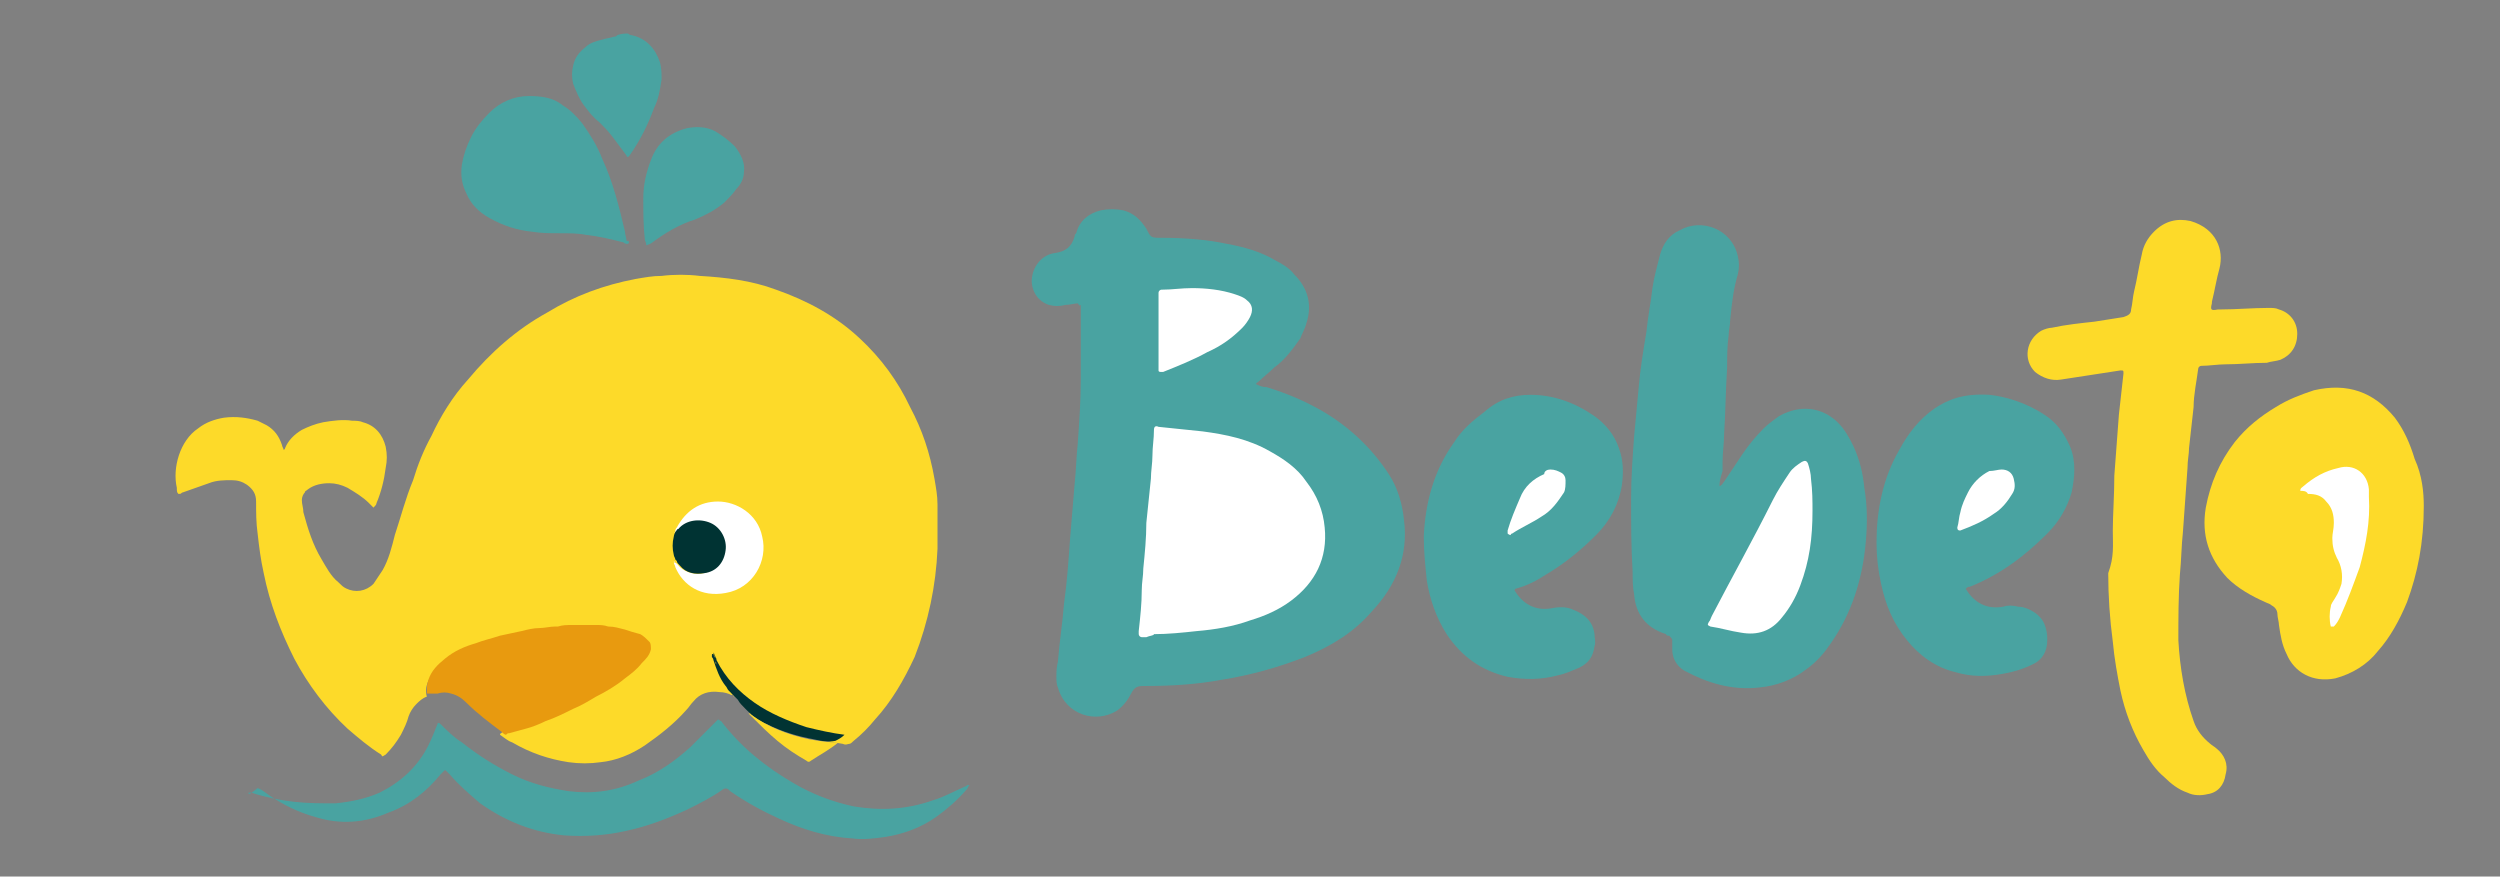 <?xml version="1.0" encoding="utf-8"?>
<!-- Generator: Adobe Illustrator 26.5.0, SVG Export Plug-In . SVG Version: 6.00 Build 0)  -->
<svg version="1.1" id="Layer_1" xmlns="http://www.w3.org/2000/svg" xmlns:xlink="http://www.w3.org/1999/xlink" x="0px" y="0px"
	 width="164px" height="57.5px" viewBox="0 0 164 57.5" style="enable-background:new 0 0 164 57.5;" xml:space="preserve">
<rect x="0" y="0" width="164" height="57.5" fill="#808080" stroke="none"/>
<style type="text/css">
	.st0{fill:#49A3A1;}
	.st1{fill:#FDDA29;}
	.st2{fill:#E89A0F;}
	.st3{fill:#013333;}
	.st4{fill:#FFFFFF;}
	.st5{fill:#003333;}
	.st6{fill:#5F6E2F;}
</style>
<g>
	<path class="st0" d="M41.2,2.2c0.1,0.1,0.2,0.1,0.2,0.1c1,0.2,1.6,0.9,1.9,1.8c0.1,0.4,0.1,0.8,0.1,1.1c-0.1,0.7-0.2,1.3-0.5,1.9
		c-0.4,1.1-0.9,2.1-1.6,3.1c0,0,0,0-0.1,0.1c-0.1,0-0.1-0.1-0.1-0.1c-0.3-0.4-0.6-0.8-0.9-1.2c-0.3-0.4-0.6-0.7-0.9-1
		c-0.4-0.3-0.7-0.7-1-1.1c-0.3-0.4-0.5-0.9-0.7-1.4c-0.1-0.4-0.1-0.8,0-1.2c0.1-0.5,0.4-0.9,0.8-1.2c0.3-0.3,0.7-0.4,1.1-0.5
		c0.3-0.1,0.5-0.1,0.8-0.2c0.1,0,0.1,0,0.2-0.1C40.8,2.2,41,2.2,41.2,2.2z"/>
	<path class="st1" d="M48,45.6c-0.2-0.1-0.5-0.2-0.8-0.2c-0.7-0.1-1.3,0.1-1.7,0.6c-0.2,0.2-0.3,0.4-0.5,0.6
		c-0.8,0.9-1.7,1.6-2.7,2.3c-0.9,0.6-1.9,1-2.9,1.1c-0.7,0.1-1.4,0.1-2.1,0c-1.3-0.2-2.5-0.6-3.7-1.3c-0.3-0.1-0.5-0.3-0.8-0.5
		c0-0.1,0.1-0.1,0.2-0.2c1-0.2,1.9-0.5,2.8-0.9c1.8-0.8,3.5-1.7,5-2.8c0.4-0.3,0.9-0.7,1.2-1.1c0.4-0.6,0.4-1-0.4-1.4
		c-0.5-0.3-1-0.4-1.6-0.4c-3.1-0.3-6.1,0-9,1c-0.9,0.3-1.8,0.7-2.4,1.5c-0.4,0.5-0.8,1.1-0.6,1.8c-0.3,0.1-0.5,0.3-0.7,0.5
		c-0.2,0.2-0.4,0.5-0.5,0.8c-0.1,0.4-0.3,0.8-0.5,1.2c-0.3,0.5-0.6,0.9-1,1.3c-0.2,0.1-0.2,0.2-0.3,0c-0.8-0.5-1.5-1.1-2.2-1.7
		c-1.4-1.3-2.6-2.9-3.5-4.6c-0.9-1.8-1.6-3.6-2-5.6c-0.2-0.9-0.3-1.7-0.4-2.6c-0.1-0.7-0.1-1.4-0.1-2.1c0-0.5-0.2-0.8-0.6-1.1
		c-0.3-0.2-0.6-0.3-1-0.3c-0.5,0-1,0-1.5,0.2c-0.6,0.2-1.1,0.4-1.7,0.6c-0.1,0-0.1,0.1-0.2,0.1c-0.1,0-0.1,0-0.1,0
		c-0.1-0.1-0.1-0.2-0.1-0.4c-0.3-1.3,0.2-3.1,1.4-3.9c0.5-0.4,1.1-0.6,1.7-0.7c0.8-0.1,1.5,0,2.2,0.2c0.2,0.1,0.4,0.2,0.6,0.3
		c0.5,0.3,0.8,0.7,1,1.3c0,0.1,0.1,0.2,0.1,0.3c0.1,0,0.1-0.1,0.1-0.1c0.2-0.5,0.6-0.9,1.1-1.2c0.4-0.2,0.9-0.4,1.4-0.5
		c0.6-0.1,1.3-0.2,1.9-0.1c0.2,0,0.5,0,0.7,0.1c0.8,0.2,1.3,0.8,1.5,1.6c0.1,0.5,0.1,0.9,0,1.4c-0.1,0.8-0.3,1.6-0.6,2.3
		c0,0.1-0.1,0.2-0.2,0.3c-0.1-0.1-0.2-0.2-0.3-0.3c-0.4-0.4-0.9-0.7-1.4-1c-0.4-0.2-0.8-0.3-1.2-0.3c-0.5,0-1,0.1-1.4,0.4
		c-0.1,0.1-0.2,0.1-0.2,0.2c-0.1,0.1-0.2,0.3-0.2,0.5c0,0.3,0.1,0.5,0.1,0.8c0.3,1.1,0.6,2.1,1.2,3.1c0.3,0.5,0.6,1.1,1.1,1.5
		c0.2,0.2,0.3,0.3,0.5,0.4c0.6,0.3,1.3,0.2,1.8-0.3c0.2-0.3,0.4-0.6,0.6-0.9c0.4-0.7,0.6-1.5,0.8-2.3c0.4-1.2,0.7-2.4,1.2-3.6
		c0.3-1,0.7-2,1.2-2.9c0.6-1.3,1.4-2.6,2.4-3.7c1.5-1.8,3.2-3.3,5.2-4.4c1.8-1.1,3.7-1.8,5.8-2.2c0.6-0.1,1.1-0.2,1.7-0.2
		c0.8-0.1,1.7-0.1,2.5,0c1.7,0.1,3.4,0.3,5,0.9c2,0.7,3.9,1.7,5.5,3.2c1.4,1.3,2.5,2.8,3.3,4.5c0.8,1.5,1.3,3,1.6,4.7
		c0.1,0.6,0.2,1.1,0.2,1.7c0,1,0,2,0,2.9c-0.1,2.4-0.6,4.8-1.5,7.1c-0.7,1.5-1.5,2.9-2.6,4.1c-0.4,0.5-0.9,1-1.4,1.4
		c-0.1,0.1-0.2,0.2-0.3,0.2c-0.1,0-0.2,0.1-0.4,0c-2-0.3-4-0.9-5.7-2.1c-1-0.7-1.9-1.6-2.5-2.8c0-0.1,0-0.1,0-0.2c0,0,0-0.1,0-0.1
		c0-0.1,0-0.1,0-0.1c0,0,0,0.1,0.1,0.2c0,0,0,0.1,0,0.1c0,0.1,0,0.1,0.1,0.2c0.2,0.6,0.5,1.2,0.9,1.8C48,45.4,48.1,45.5,48,45.6z"/>
	<path class="st0" d="M16.3,52c0.1,0,0.1,0,0.2,0c0.9,0.3,1.9,0.5,2.8,0.6c0.9,0.1,1.8,0.1,2.7,0.1c1-0.1,2-0.3,2.9-0.7
		c1.4-0.7,2.5-1.7,3.2-3.1c0.2-0.4,0.4-0.9,0.6-1.4c0-0.1,0.1-0.1,0.2,0c0.4,0.4,0.9,0.9,1.4,1.2c1,0.8,2.1,1.5,3.3,2.1
		c1.2,0.6,2.4,0.9,3.7,1.1c1.6,0.2,3.1,0,4.6-0.7c1.3-0.5,2.4-1.3,3.4-2.2c0.5-0.5,1-1,1.5-1.5c0.1-0.1,0.2-0.2,0.3-0.3
		c0.1,0,0.1,0.1,0.2,0.1c1.3,1.7,2.9,3,4.8,4.1c1.2,0.7,2.5,1.2,3.9,1.5c1.8,0.3,3.5,0.2,5.2-0.4c0.7-0.2,1.4-0.6,2.1-0.9
		c0.1,0,0.1-0.1,0.2-0.1c0,0,0,0,0.1,0c-0.1,0.1-0.1,0.2-0.2,0.3c-0.6,0.7-1.3,1.3-2,1.8c-1,0.7-2.1,1.1-3.3,1.3
		c-0.7,0.1-1.5,0.2-2.2,0.1c-1.7-0.1-3.3-0.6-4.8-1.3c-1.1-0.5-2.2-1.1-3.2-1.8c0,0-0.1-0.1-0.1-0.1c-0.1-0.1-0.3-0.1-0.4,0
		c-0.7,0.5-1.5,0.9-2.3,1.3c-1.3,0.6-2.6,1.1-4,1.4c-1.3,0.3-2.7,0.4-4.1,0.3c-2-0.2-3.8-0.9-5.5-2.1c-0.7-0.6-1.4-1.2-2-1.9
		c-0.1-0.1-0.1-0.1-0.2-0.2c-0.1-0.1-0.1-0.1-0.2,0c-0.1,0.1-0.1,0.1-0.2,0.2c-0.9,1.1-2,2-3.4,2.5c-1.6,0.7-3.2,0.8-4.8,0.3
		c-1.1-0.3-2.1-0.8-3-1.4c-0.3-0.2-0.5-0.4-0.8-0.5C16.3,52.2,16.3,52.1,16.3,52z"/>
	<path class="st0" d="M41.2,16c-0.1,0-0.2,0-0.3-0.1c-0.8-0.2-1.6-0.4-2.5-0.5c-0.5-0.1-1.1-0.1-1.7-0.1c-0.6,0-1.2,0-1.8-0.1
		c-1-0.1-1.9-0.4-2.8-0.9c-0.7-0.4-1.2-0.9-1.5-1.6c-0.3-0.6-0.4-1.2-0.3-1.9c0.1-0.6,0.3-1.2,0.6-1.8c0.3-0.6,0.7-1.1,1.2-1.6
		c0.7-0.7,1.6-1.1,2.6-1.1c0.8,0,1.6,0.1,2.2,0.6c0.5,0.3,0.9,0.7,1.3,1.2c0.5,0.7,1,1.5,1.3,2.3c0.7,1.5,1.1,3.1,1.5,4.8
		c0,0.2,0.1,0.4,0.1,0.6C41.3,15.8,41.3,15.9,41.2,16z"/>
	<path class="st2" d="M28.1,45.5c-0.1,0-0.1,0-0.1-0.1c0-0.3,0-0.5,0.1-0.8c0.2-0.6,0.6-1,1.1-1.4c0.6-0.5,1.3-0.8,2-1
		c0.5-0.2,1-0.3,1.6-0.5c0.5-0.1,0.9-0.2,1.4-0.3c0.4-0.1,0.8-0.2,1.2-0.2c0.3,0,0.7-0.1,1-0.1c0.1,0,0.1,0,0.2,0
		c0.3-0.1,0.6-0.1,0.9-0.1c0.5,0,1,0,1.6,0c0.3,0,0.5,0,0.8,0.1c0.4,0,0.7,0.1,1.1,0.2c0.3,0.1,0.6,0.2,1,0.3
		c0.2,0.1,0.4,0.3,0.6,0.5c0.1,0.1,0.1,0.3,0.1,0.5c-0.1,0.4-0.3,0.6-0.6,0.9c-0.3,0.4-0.7,0.7-1.1,1c-0.6,0.5-1.3,0.9-1.9,1.2
		c-0.5,0.3-1,0.6-1.5,0.8c-0.6,0.3-1.2,0.6-1.8,0.8c-0.4,0.2-0.9,0.4-1.3,0.5c-0.4,0.1-0.7,0.2-1.1,0.3c-0.1,0-0.1,0-0.2,0.1
		c-0.1,0-0.2-0.1-0.3-0.2c-0.8-0.6-1.6-1.2-2.3-1.9c-0.3-0.3-0.6-0.5-1-0.6c-0.3-0.1-0.6-0.1-0.9,0C28.3,45.5,28.2,45.5,28.1,45.5z"
		/>
	<path class="st0" d="M42.4,16.1c0-0.2-0.1-0.3-0.1-0.4c-0.1-0.9-0.1-1.8-0.1-2.7c0-0.9,0.2-1.7,0.5-2.5c0.4-1.1,1.2-1.8,2.4-2.1
		c0.6-0.1,1.2-0.1,1.8,0.2c0.5,0.3,0.9,0.6,1.3,1c0.4,0.5,0.7,1.1,0.6,1.7c0,0.4-0.2,0.8-0.5,1.1c-0.2,0.3-0.5,0.6-0.8,0.9
		c-0.6,0.5-1.2,0.8-1.9,1.1c-1,0.3-2,0.9-2.8,1.5C42.7,16,42.6,16,42.4,16.1z"/>
	<path class="st3" d="M47,43.3c0.6,1.2,1.5,2.1,2.5,2.8c1,0.7,2.2,1.2,3.4,1.6c0.8,0.2,1.7,0.4,2.5,0.5c-0.2,0.2-0.4,0.3-0.6,0.4
		c-0.5,0.1-1,0-1.4-0.1c-1.1-0.2-2.1-0.5-3.1-1c-0.5-0.2-0.9-0.5-1.3-0.9l0,0c0,0-0.1-0.1-0.1-0.1c-0.2-0.2-0.4-0.4-0.5-0.6
		c-0.2-0.2-0.4-0.4-0.6-0.6c-0.1-0.1-0.1-0.2-0.2-0.3c-0.4-0.5-0.6-1.1-0.8-1.7c0,0,0-0.1-0.1-0.2c0,0,0-0.1,0-0.1
		c0-0.1,0-0.1,0.1-0.1C47,43.2,47,43.2,47,43.3C47,43.3,47,43.3,47,43.3z"/>
	<path class="st1" d="M49.1,46.8c0.1,0,0.1,0,0.2,0.1c1.1,0.8,2.4,1.3,3.8,1.6c0.6,0.1,1.2,0.2,1.8,0.2c0,0,0.1,0,0.1,0
		c-0.6,0.5-1.2,0.8-1.8,1.2c-0.1,0.1-0.2,0.1-0.3,0c-0.7-0.4-1.3-0.8-1.9-1.3c-0.6-0.5-1.2-1.1-1.7-1.6
		C49.2,46.9,49.2,46.9,49.1,46.8z"/>
	<path class="st1" d="M49.1,46.7C49.1,46.7,49.2,46.7,49.1,46.7C49.1,46.8,49.1,46.8,49.1,46.7z"/>
	<path class="st4" d="M44.3,34.9c0-0.1,0-0.2,0.1-0.3c0.6-1.1,1.5-1.7,2.7-1.7c1.2,0,2.6,0.8,2.9,2.3c0.4,1.6-0.6,3.4-2.4,3.7
		c-1.6,0.3-2.8-0.5-3.3-1.7c0-0.1-0.1-0.2-0.1-0.3c0.2,0,0.3,0.2,0.4,0.3c0.9,0.8,2.4,0.5,2.7-0.7c0.2-0.7,0-1.4-0.6-1.9
		c-0.6-0.5-1.4-0.4-2,0C44.6,34.7,44.5,34.9,44.3,34.9z"/>
	<path class="st5" d="M44.3,34.9c0.1-0.1,0.1-0.2,0.2-0.2c0.5-0.6,1.4-0.7,2.1-0.4c0.7,0.3,1.1,1.1,1,1.8c-0.1,0.8-0.6,1.4-1.4,1.5
		c-0.6,0.1-1.2,0-1.6-0.5c-0.1-0.1-0.2-0.2-0.2-0.3c0,0,0,0,0,0c0,0-0.1-0.1-0.1-0.1c0-0.1-0.1-0.2-0.1-0.3c-0.1-0.4-0.1-0.8,0-1.2
		C44.2,35.2,44.2,35.1,44.3,34.9C44.3,35,44.3,35,44.3,34.9L44.3,34.9z"/>
	<path class="st6" d="M47,43.2C46.9,43.2,46.9,43.2,47,43.2c-0.2-0.1-0.2-0.2-0.2-0.4C46.9,42.9,46.9,43.1,47,43.2z"/>
	<path class="st6" d="M46.9,43.4c0.1,0,0.1,0.1,0.1,0.2C46.9,43.5,46.9,43.5,46.9,43.4z"/>
	<path class="st4" d="M44.3,34.9C44.3,35,44.3,35,44.3,34.9C44.2,35,44.2,34.9,44.3,34.9z"/>
	<path class="st4" d="M44.2,36.8c0,0,0.1,0.1,0.1,0.1C44.2,36.9,44.2,36.8,44.2,36.8z"/>
	<path class="st6" d="M47,43.3C47,43.3,47,43.3,47,43.3C47,43.3,47,43.3,47,43.3z"/>
</g>
<g>
	<path class="st0" d="M70.7,19.9c-0.2,0-0.5,0.1-0.8,0.1c-0.4,0.1-0.7,0.1-1.1,0c-0.9-0.3-1.2-1.2-1.1-1.8c0.1-0.8,0.7-1.5,1.5-1.6
		c0.7-0.1,1.1-0.4,1.3-1.1c0-0.1,0-0.1,0.1-0.2c0.2-0.8,0.8-1.3,1.6-1.5c0.5-0.1,1-0.1,1.5,0c0.7,0.2,1.1,0.6,1.5,1.2
		c0.3,0.6,0.3,0.6,1,0.6c1.4,0,2.9,0.1,4.3,0.4c1.1,0.2,2.2,0.5,3.2,1.1c0.4,0.2,0.9,0.5,1.2,0.9c0.9,0.9,1.2,2,0.8,3.2
		c-0.1,0.4-0.3,0.7-0.4,1c-0.5,0.7-1,1.4-1.7,1.9c-0.3,0.3-0.7,0.6-1,0.9c-0.1,0.1-0.2,0.1-0.2,0.2c0.2,0.1,0.4,0.2,0.7,0.2
		c1.3,0.4,2.5,0.9,3.7,1.6c1.7,1,3.2,2.4,4.3,4.1c0.6,0.9,0.9,2,1,3c0.3,2.3-0.5,4.3-2.1,6c-1.2,1.4-2.7,2.3-4.4,3
		c-1.8,0.7-3.6,1.2-5.5,1.5c-1.6,0.3-3.3,0.4-4.9,0.4c-0.1,0-0.1,0-0.2,0c-0.4,0-0.6,0.1-0.8,0.5c-0.2,0.4-0.5,0.8-0.9,1.1
		c-1.4,0.9-3.4,0.3-3.9-1.5c-0.1-0.2-0.1-0.5-0.1-0.7c0-0.3,0-0.6,0.1-1c0.1-1.3,0.3-2.5,0.4-3.8c0.2-1.4,0.3-2.9,0.4-4.3
		c0.1-1.2,0.2-2.4,0.3-3.6c0.1-0.9,0.1-1.7,0.2-2.6c0.1-1.4,0.2-2.8,0.2-4.3c0-1.1,0-2.3,0-3.4c0-0.5,0-0.9,0-1.4
		C70.8,20.1,70.8,20,70.7,19.9z"/>
	<path class="st0" d="M112.8,31.9c0.2-0.1,0.2-0.2,0.3-0.3c0.4-0.6,0.8-1.2,1.2-1.8c0.4-0.6,0.9-1.2,1.4-1.7c0.3-0.3,0.6-0.5,1-0.8
		c1.6-0.9,3.2-0.5,4.2,0.8c0.3,0.4,0.5,0.8,0.7,1.2c0.4,0.9,0.6,1.7,0.7,2.7c0.2,1.2,0.2,2.3,0.1,3.5c-0.2,2.4-0.9,4.7-2.3,6.7
		c-0.4,0.6-0.9,1.2-1.6,1.7c-0.9,0.7-2,1.1-3.1,1.2c-1.8,0.2-3.4-0.3-4.9-1.1c-0.5-0.3-0.8-0.8-0.8-1.4c0-0.2,0-0.4,0-0.6
		c0-0.1-0.1-0.2-0.2-0.3c-0.1,0-0.2,0-0.2-0.1c-1.3-0.4-2-1.3-2.1-2.6c-0.1-0.5-0.1-1-0.1-1.5c-0.1-1.6-0.1-3.2-0.1-4.8
		c0-1.4,0.1-2.7,0.2-4.1c0.1-1.1,0.2-2.1,0.3-3.2c0.1-1.2,0.3-2.4,0.5-3.6c0.1-1,0.3-2,0.4-2.9c0.1-0.7,0.3-1.4,0.5-2.2
		c0.2-0.7,0.6-1.3,1.3-1.6c1.4-0.8,3.4-0.1,3.8,1.7c0.1,0.4,0.1,0.8,0,1.2c-0.3,1-0.4,2-0.5,3c0,0.3-0.1,0.7-0.1,1
		c-0.1,0.7-0.1,1.4-0.1,2.1c-0.1,1.5-0.1,2.9-0.2,4.4c0,0.6-0.1,1.2-0.1,1.8c0,0.2,0,0.4,0,0.6C112.8,31.5,112.8,31.7,112.8,31.9z"
		/>
	<path class="st1" d="M138.6,34.8c0-1,0.1-2.3,0.1-3.6c0.1-1.3,0.2-2.6,0.3-4c0.1-0.9,0.2-1.8,0.3-2.7c0-0.2,0-0.2-0.2-0.2
		c-1.3,0.2-2.6,0.4-3.9,0.6c-0.6,0.1-1.2-0.1-1.7-0.5c-0.8-0.8-0.6-2.1,0.4-2.7c0.2-0.1,0.5-0.2,0.7-0.2c0.9-0.2,1.9-0.3,2.8-0.4
		c0.6-0.1,1.3-0.2,1.9-0.3c0.3-0.1,0.5-0.2,0.5-0.5c0.1-0.4,0.1-0.8,0.2-1.2c0.2-0.8,0.3-1.6,0.5-2.4c0.1-0.6,0.4-1.1,0.8-1.5
		c0.7-0.7,1.5-0.9,2.4-0.7c1.7,0.5,2.2,1.9,1.9,3.1c-0.2,0.7-0.3,1.4-0.5,2.2c0,0,0,0.1,0,0.1c-0.1,0.4-0.1,0.5,0.4,0.4
		c0.1,0,0.2,0,0.2,0c1,0,2.1-0.1,3.1-0.1c0.3,0,0.5,0,0.7,0.1c0.7,0.2,1.2,0.8,1.2,1.6c0,0.8-0.4,1.4-1.1,1.7
		c-0.3,0.1-0.6,0.1-0.9,0.2c-0.9,0-1.8,0.1-2.7,0.1c-0.5,0-1.1,0.1-1.6,0.1c-0.1,0-0.2,0.1-0.2,0.2c-0.1,0.8-0.3,1.7-0.3,2.5
		c-0.1,0.9-0.2,1.8-0.3,2.7c0,0.4-0.1,0.8-0.1,1.3c-0.1,1.4-0.2,2.8-0.3,4.2c-0.1,0.9-0.1,1.8-0.2,2.8c-0.1,1.4-0.1,2.9-0.1,4.3
		c0.1,1.8,0.4,3.6,1,5.3c0.2,0.6,0.6,1.1,1.1,1.5c0.1,0.1,0.3,0.2,0.4,0.3c0.5,0.4,0.8,1,0.6,1.7c-0.1,0.7-0.5,1.2-1.2,1.3
		c-0.4,0.1-0.9,0.1-1.3-0.1c-0.6-0.2-1.1-0.6-1.5-1c-0.6-0.5-1-1.1-1.4-1.8c-0.7-1.2-1.2-2.5-1.5-3.9c-0.2-1-0.4-2.1-0.5-3.2
		c-0.2-1.5-0.3-3-0.3-4.5C138.7,36.5,138.6,35.8,138.6,34.8z"/>
	<path class="st1" d="M159,33.2c0,2.4-0.4,4.4-1.1,6.3c-0.5,1.2-1.1,2.3-1.9,3.2c-0.7,0.9-1.7,1.5-2.8,1.8c-1.5,0.3-2.7-0.4-3.2-1.6
		c-0.3-0.6-0.4-1.2-0.5-1.9c0-0.2-0.1-0.5-0.1-0.7c0-0.3-0.2-0.5-0.4-0.6c-0.1-0.1-0.2-0.1-0.4-0.2c-0.9-0.4-1.8-0.9-2.5-1.6
		c-1.2-1.3-1.7-2.8-1.4-4.6c0.3-1.6,0.9-3,1.9-4.3c0.8-1,1.7-1.7,2.7-2.3c0.8-0.5,1.6-0.8,2.5-1.1c2.2-0.5,3.9,0.1,5.3,1.8
		c0.6,0.8,1,1.7,1.3,2.7C158.9,31.2,159,32.3,159,33.2z"/>
	<path class="st0" d="M130.5,25.9c1,0.1,2.4,0.5,3.6,1.3c0.8,0.5,1.3,1.2,1.7,2.1c0.4,1,0.3,2,0.1,3c-0.3,1-0.8,1.9-1.6,2.7
		c-1.5,1.5-3.1,2.7-5.1,3.5c0,0-0.1,0-0.1,0c-0.1,0.1-0.2,0.1-0.1,0.2c0.5,0.8,1.3,1.3,2.4,1.1c0.3-0.1,0.6-0.1,1,0
		c0.4,0,0.8,0.2,1.1,0.4c0.4,0.3,0.6,0.6,0.7,1c0.1,0.3,0.1,0.6,0.1,0.8c0,0.7-0.3,1.3-1,1.6c-0.6,0.3-1.3,0.5-1.9,0.6
		c-1.1,0.2-2.1,0.2-3.1-0.1c-1.3-0.3-2.4-1.1-3.2-2.1c-0.9-1.1-1.4-2.3-1.7-3.7c-0.2-0.9-0.3-1.8-0.3-2.7c0-2.1,0.4-4.2,1.5-6.1
		c0.6-1.1,1.3-2,2.3-2.7C127.8,26.2,128.8,25.8,130.5,25.9z"/>
	<path class="st0" d="M100.4,25.9c1.5,0,2.9,0.5,4.2,1.4c0.7,0.5,1.3,1.2,1.6,2.1c0.3,0.8,0.3,1.6,0.2,2.4c-0.2,1.3-0.8,2.4-1.7,3.3
		c-1,1-2.1,1.9-3.3,2.6c-0.6,0.4-1.2,0.7-1.9,0.9c-0.1,0-0.2,0.1-0.1,0.2c0.5,0.8,1.3,1.3,2.4,1.1c0.5-0.1,1-0.1,1.4,0.1
		c0.8,0.3,1.3,0.8,1.4,1.6c0,0.3,0.1,0.5,0,0.8c-0.1,0.7-0.4,1.1-1,1.4c-0.5,0.2-0.9,0.4-1.4,0.5c-1.1,0.3-2.2,0.3-3.3,0.1
		c-1.7-0.4-3-1.3-4-2.8c-0.7-1.1-1.1-2.3-1.3-3.5c-0.1-1-0.2-1.9-0.2-2.9c0.1-2.3,0.7-4.4,2-6.2c0.5-0.8,1.2-1.4,2-2
		C98.3,26.2,99.3,25.9,100.4,25.9z"/>
	<path class="st4" d="M75.2,41.8c-0.1,0-0.2,0-0.3,0c-0.1,0-0.2-0.1-0.2-0.2c0,0,0-0.1,0-0.2c0.1-0.9,0.2-1.8,0.2-2.7
		c0-0.5,0.1-0.9,0.1-1.4c0.1-1,0.2-2,0.2-3c0.1-1,0.2-1.9,0.3-2.9c0-0.5,0.1-1,0.1-1.5c0-0.6,0.1-1.1,0.1-1.7c0-0.2,0.1-0.3,0.3-0.2
		c1,0.1,1.9,0.2,2.9,0.3c1.5,0.2,3,0.5,4.4,1.3c0.9,0.5,1.8,1.1,2.4,2c0.7,0.9,1.1,1.9,1.2,3c0.2,2-0.6,3.6-2.2,4.8
		c-0.8,0.6-1.7,1-2.7,1.3c-1.1,0.4-2.3,0.6-3.5,0.7c-0.9,0.1-1.9,0.2-2.8,0.2C75.7,41.7,75.4,41.7,75.2,41.8z"/>
	<path class="st4" d="M76,21.8c0-0.7,0-1.4,0-2.2c0-0.1,0-0.2,0-0.4c0-0.1,0.1-0.2,0.2-0.2c0,0,0.1,0,0.1,0c0.6,0,1.2-0.1,1.9-0.1
		c0.9,0,1.9,0.1,2.8,0.4c0.3,0.1,0.6,0.2,0.8,0.4c0.4,0.3,0.4,0.7,0.2,1.1c-0.1,0.2-0.3,0.5-0.5,0.7c-0.7,0.7-1.4,1.2-2.3,1.6
		c-0.9,0.5-1.9,0.9-2.9,1.3c0,0-0.1,0-0.1,0c-0.1,0-0.2,0-0.2-0.1c0-0.1,0-0.3,0-0.4C76,23.2,76,22.5,76,21.8z"/>
	<path class="st4" d="M118.9,33.5c0,1.8-0.2,3.3-0.8,4.9c-0.3,0.8-0.7,1.5-1.2,2.1c-0.7,0.9-1.6,1.2-2.7,1c-0.7-0.1-1.3-0.3-2-0.4
		c-0.2-0.1-0.2-0.1-0.1-0.3c0.1-0.1,0.1-0.2,0.2-0.4c1.3-2.5,2.7-5,4-7.6c0.3-0.6,0.7-1.2,1.1-1.8c0.2-0.3,0.5-0.5,0.8-0.7
		c0.2-0.1,0.3-0.1,0.4,0.1c0.1,0.3,0.2,0.7,0.2,1C118.9,32.2,118.9,32.9,118.9,33.5z"/>
	<path class="st4" d="M150.9,32.2c0-0.2,0.1-0.2,0.2-0.3c0.7-0.6,1.4-1,2.3-1.2c1-0.3,1.9,0.3,2,1.4c0,0.2,0,0.3,0,0.5
		c0.1,1.6-0.2,3.1-0.6,4.6c-0.4,1.1-0.8,2.2-1.3,3.3c-0.1,0.2-0.2,0.4-0.4,0.6c0,0-0.2,0-0.2,0c-0.1-0.4-0.1-0.9,0-1.3
		c0-0.2,0.2-0.4,0.3-0.6c0.2-0.3,0.3-0.6,0.4-0.9c0.1-0.6,0-1.2-0.3-1.7c-0.2-0.4-0.3-0.8-0.3-1.3c0-0.3,0.1-0.6,0.1-1
		c0-0.5-0.1-1-0.5-1.4c-0.3-0.4-0.7-0.5-1.2-0.5C151.3,32.2,151.1,32.2,150.9,32.2z"/>
	<path class="st4" d="M131.3,30.8c0.4,0,0.7,0.2,0.8,0.6c0.1,0.4,0.1,0.7-0.1,1c-0.3,0.5-0.7,1-1.2,1.3c-0.7,0.5-1.4,0.8-2.2,1.1
		c-0.1,0-0.2,0-0.2-0.2c0.1-0.3,0.1-0.7,0.2-1c0.1-0.5,0.3-0.9,0.5-1.3c0.3-0.6,0.8-1.1,1.4-1.4C130.8,30.9,131.1,30.8,131.3,30.8z"
		/>
	<path class="st4" d="M101.7,30.8c0.3,0,0.5,0.1,0.7,0.2c0.2,0.1,0.3,0.3,0.3,0.5c0,0.3,0,0.6-0.1,0.8c-0.4,0.6-0.8,1.2-1.5,1.6
		c-0.6,0.4-1.3,0.7-1.9,1.1c0,0-0.1,0-0.1,0.1c-0.1,0-0.2-0.1-0.2-0.1c0-0.1,0-0.2,0-0.2c0.2-0.7,0.5-1.4,0.8-2.1
		c0.3-0.8,0.9-1.3,1.6-1.6C101.3,30.9,101.5,30.8,101.7,30.8z"/>
</g>
</svg>
